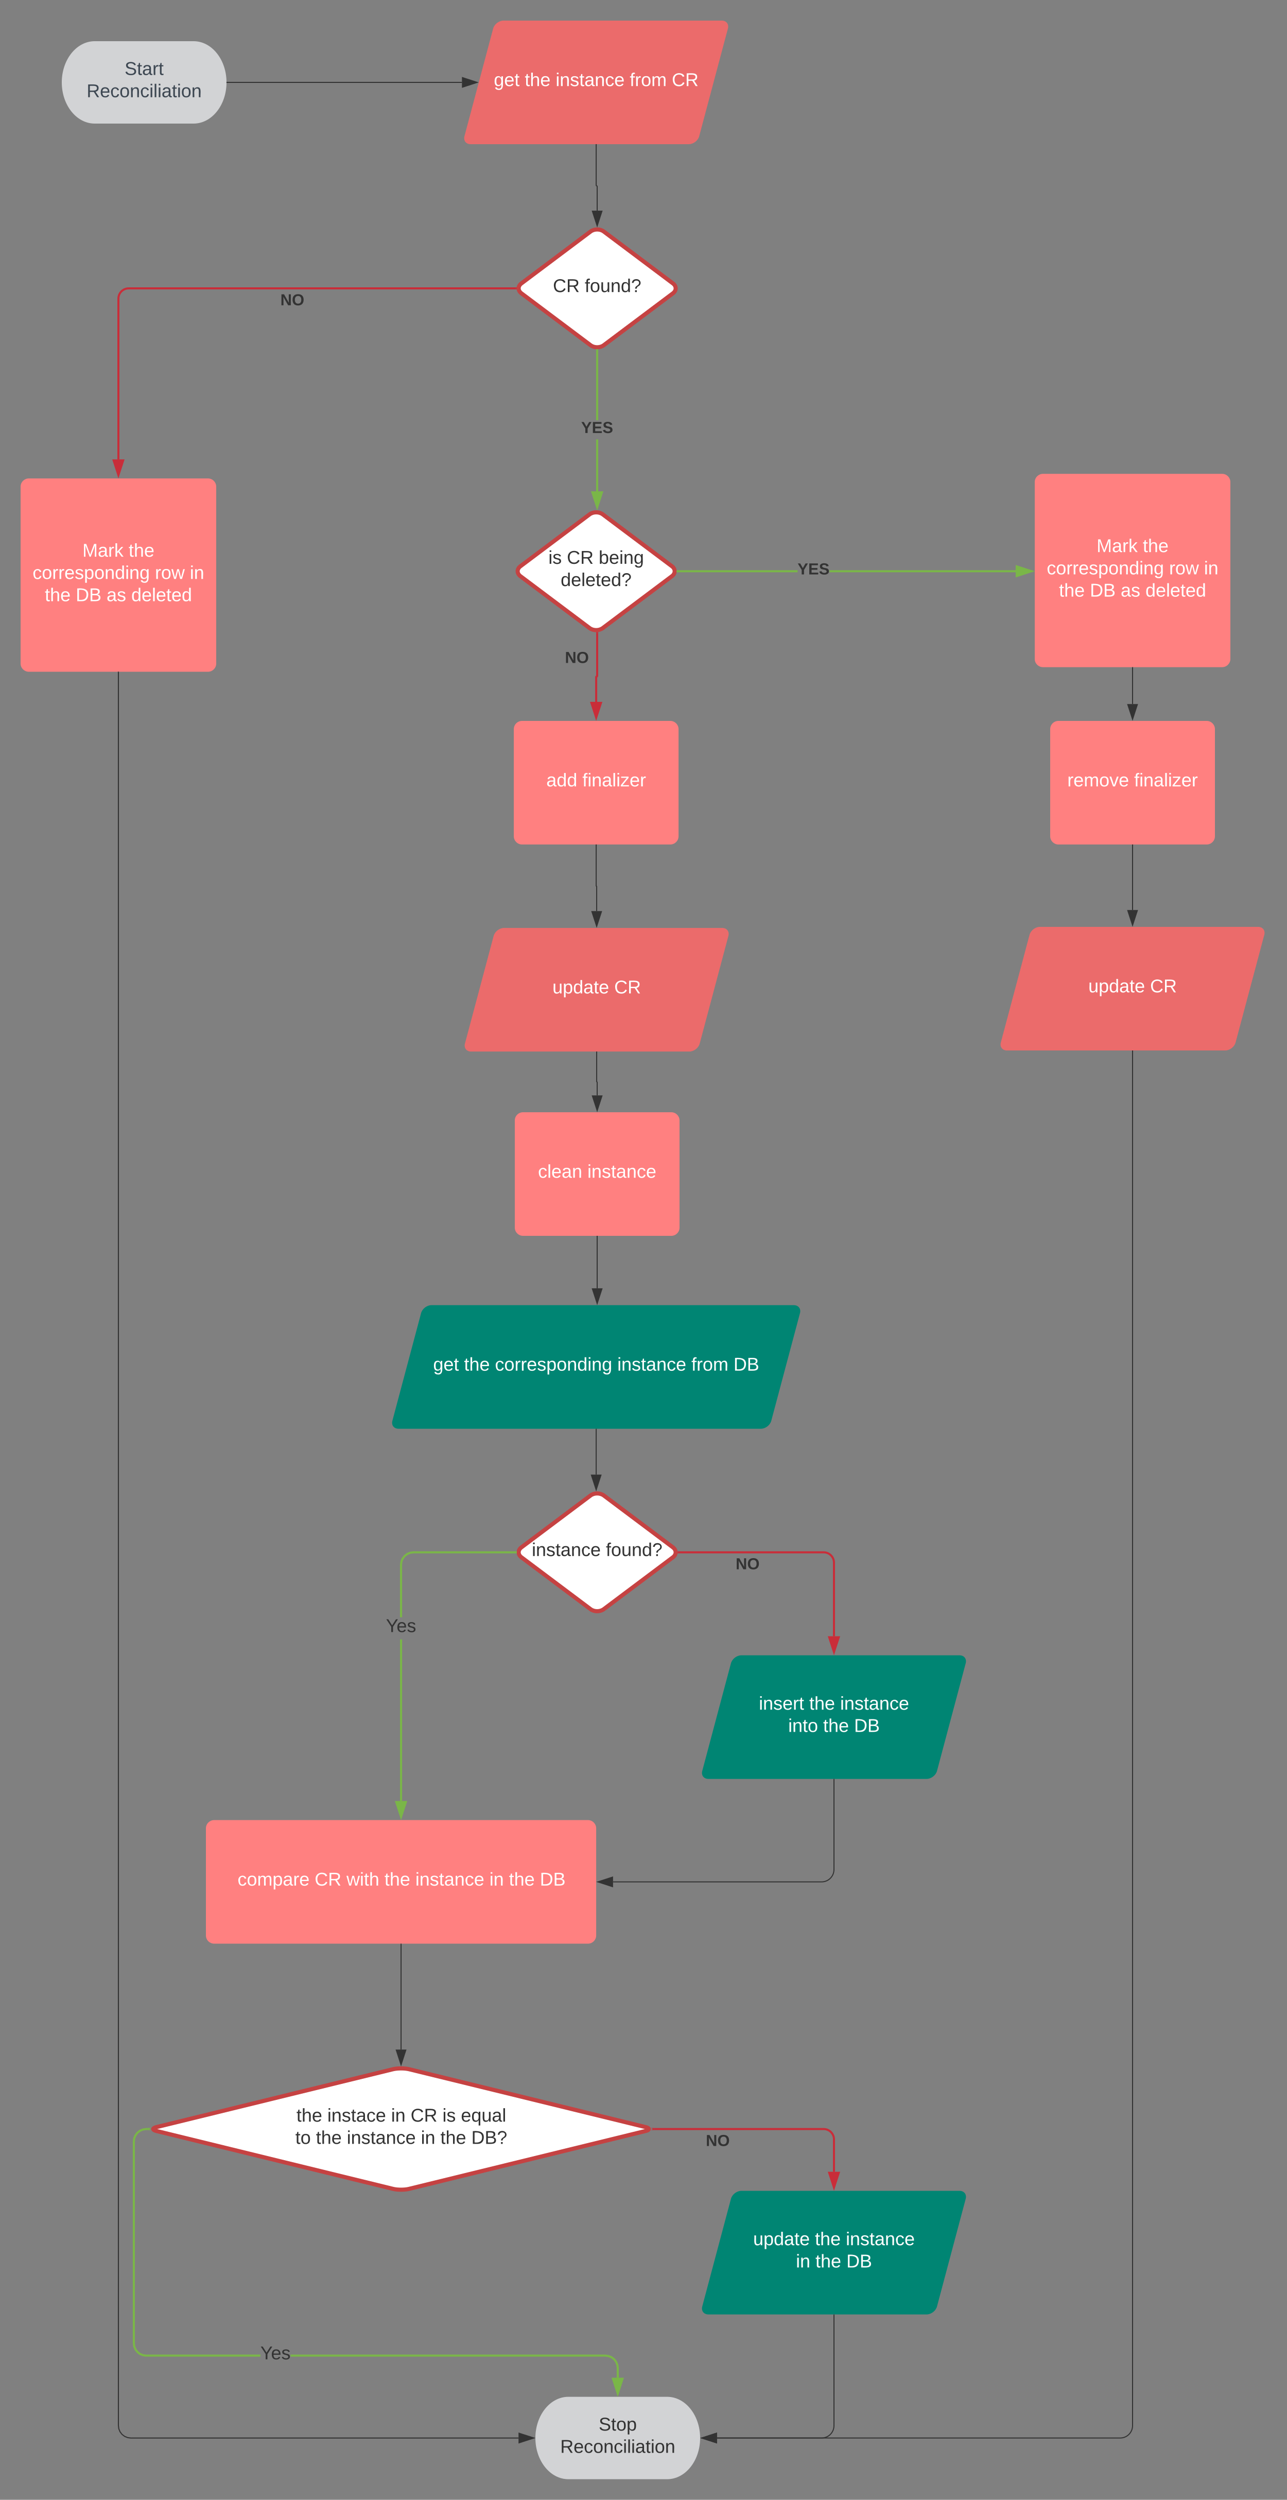 <svg xmlns="http://www.w3.org/2000/svg" xmlns:xlink="http://www.w3.org/1999/xlink" xmlns:lucid="lucid" width="1250" height="2427.31"><rect width="100%" height="100%" fill="#808080" stroke="none"/><g transform="translate(-380 -160)" lucid:page-tab-id="0_0"><path d="M568 200c17.67 0 32 17.9 32 40s-14.33 40-32 40h-96c-17.67 0-32-17.9-32-40s14.33-40 32-40z" stroke="#000" stroke-opacity="0" stroke-width="2" fill="#d2d3d5"/><use xlink:href="#a" transform="matrix(1,0,0,1,445,205) translate(56.025 27.8)"/><use xlink:href="#b" transform="matrix(1,0,0,1,445,205) translate(19.125 49.4)"/><path d="M858.98 187.73c1.14-4.27 5.64-7.73 10.06-7.73h212c4.42 0 7.08 3.46 5.94 7.73l-27.88 104.54c-1.13 4.27-5.64 7.73-10.06 7.73h-212c-4.42 0-7.07-3.46-5.94-7.73z" stroke="#000" stroke-opacity="0" stroke-width="2" fill="#eb6b6b"/><use xlink:href="#c" transform="matrix(1,0,0,1,834.043,185) translate(25.625 58.6)"/><use xlink:href="#d" transform="matrix(1,0,0,1,834.043,185) translate(55.625 58.6)"/><use xlink:href="#e" transform="matrix(1,0,0,1,834.043,185) translate(85.625 58.6)"/><use xlink:href="#f" transform="matrix(1,0,0,1,834.043,185) translate(157.575 58.6)"/><use xlink:href="#g" transform="matrix(1,0,0,1,834.043,185) translate(198.475 58.6)"/><path d="M953.6 384.8c3.53-2.65 9.27-2.65 12.8 0l67.2 50.4c3.53 2.65 3.53 6.95 0 9.6l-67.2 50.4c-3.53 2.65-9.27 2.65-12.8 0l-67.2-50.4c-3.53-2.65-3.53-6.95 0-9.6z" stroke="#c54242" stroke-width="4" fill="#fff"/><use xlink:href="#h" transform="matrix(1,0,0,1,885,385) translate(32.05 58.6)"/><use xlink:href="#i" transform="matrix(1,0,0,1,885,385) translate(62.95 58.6)"/><path d="M400 632.56c0-4.4 3.58-8 8-8h174c4.42 0 8 3.6 8 8v171.72c0 4.42-3.58 8-8 8H408c-4.42 0-8-3.58-8-8z" stroke="#000" stroke-opacity="0" stroke-width="2" fill="#ff8080"/><use xlink:href="#j" transform="matrix(1,0,0,1,405,629.564) translate(55.05 71)"/><use xlink:href="#k" transform="matrix(1,0,0,1,405,629.564) translate(99.95 71)"/><use xlink:href="#l" transform="matrix(1,0,0,1,405,629.564) translate(6.65 92.6)"/><use xlink:href="#m" transform="matrix(1,0,0,1,405,629.564) translate(125.5 92.6)"/><use xlink:href="#n" transform="matrix(1,0,0,1,405,629.564) translate(159.4 92.6)"/><use xlink:href="#d" transform="matrix(1,0,0,1,405,629.564) translate(18.55 114.2)"/><use xlink:href="#o" transform="matrix(1,0,0,1,405,629.564) translate(48.55 114.2)"/><use xlink:href="#p" transform="matrix(1,0,0,1,405,629.564) translate(78.5 114.2)"/><use xlink:href="#q" transform="matrix(1,0,0,1,405,629.564) translate(102.5 114.2)"/><path d="M952.64 659.45c3.54-2.65 9.27-2.65 12.8 0l67.2 50.4c3.54 2.66 3.54 6.95 0 9.6l-67.2 50.4c-3.53 2.66-9.26 2.66-12.8 0l-67.2-50.4c-3.53-2.65-3.53-6.94 0-9.6z" stroke="#c54242" stroke-width="4" fill="#fff"/><use xlink:href="#r" transform="matrix(1,0,0,1,884.043,659.654) translate(28.6 47.8)"/><use xlink:href="#s" transform="matrix(1,0,0,1,884.043,659.654) translate(46.55 47.8)"/><use xlink:href="#t" transform="matrix(1,0,0,1,884.043,659.654) translate(77.45 47.8)"/><use xlink:href="#u" transform="matrix(1,0,0,1,884.043,659.654) translate(40.525 69.4)"/><path d="M1028 2487.3c17.67 0 32 17.92 32 40 0 22.1-14.33 40-32 40h-96c-17.67 0-32-17.9-32-40 0-22.08 14.33-40 32-40z" stroke="#000" stroke-opacity="0" stroke-width="2" fill="#d2d3d5"/><use xlink:href="#v" transform="matrix(1,0,0,1,905,2492.312) translate(56.5 27.8)"/><use xlink:href="#w" transform="matrix(1,0,0,1,905,2492.312) translate(19.125 49.4)"/><path d="M1400 868c0-4.42 3.58-8 8-8h144c4.42 0 8 3.58 8 8v104c0 4.42-3.58 8-8 8h-144c-4.42 0-8-3.58-8-8z" stroke="#000" stroke-opacity="0" stroke-width="2" fill="#ff8080"/><use xlink:href="#x" transform="matrix(1,0,0,1,1405,865) translate(11.65 58.6)"/><use xlink:href="#y" transform="matrix(1,0,0,1,1405,865) translate(76.55 58.6)"/><path d="M600.5 240h228.16" stroke="#333" fill="none"/><path d="M600.5 240.5h-.53l.03-.5-.02-.5h.53z" stroke="#333" stroke-width=".05" fill="#333"/><path d="M843.42 240l-14.26 4.64v-9.28z" stroke="#333" fill="#333"/><path d="M961 637.08h-2v-50.4h2zm0-69.08h-2v-67.9h2z" stroke="#7ab648" stroke-width=".05" fill="#7ab648"/><path d="M961 499.1v1h-2v-1.02z" fill="#7ab648"/><path d="M961.02 499.07v1.07H959v-1.1zm-2 1.02H961v-.98l-1.96-.02z" stroke="#7ab648" stroke-width=".05" fill="#7ab648"/><path d="M960 652.34l-4.64-14.26h9.28z" fill="#7ab648"/><path d="M960 655.58l-6-18.5h12zm-3.26-16.5L960 649.1l3.26-10.02z" stroke="#7ab648" stroke-width=".05" fill="#7ab648"/><use xlink:href="#z" transform="matrix(1,0,0,1,944.444,567.999) translate(0 12.444)"/><path d="M880.86 440H505c-5.52 0-10 4.48-10 10v156.06" stroke="#c92d39" stroke-width="2" fill="none"/><path d="M881.82 441h-1v-2h1.08z" stroke="#c92d39" stroke-width=".05" fill="#c92d39"/><path d="M495 621.33l-4.64-14.27h9.28z" stroke="#c92d39" stroke-width="2" fill="#c92d39"/><use xlink:href="#A" transform="matrix(1,0,0,1,652.311,444) translate(0 12.444)"/><path d="M959.04 300.5v39.48c0 .26.22.48.48.48.27 0 .48.2.48.48v23.6" stroke="#333" fill="none"/><path d="M959.54 300.5h-1v-.5h1z" stroke="#333" stroke-width=".05" fill="#333"/><path d="M960 379.3l-4.64-14.27h9.28z" stroke="#333" fill="#333"/><path d="M960 774.75v41.65c0 .26-.2.48-.48.48-.26 0-.48.2-.48.47v24.15" stroke="#c92d39" stroke-width="2" fill="none"/><path d="M961 774.78h-2v-1.04l1.72.02.28-.07z" stroke="#c92d39" stroke-width=".05" fill="#c92d39"/><path d="M959.04 856.76l-4.63-14.26h9.28z" stroke="#c92d39" stroke-width="2" fill="#c92d39"/><use xlink:href="#A" transform="matrix(1,0,0,1,928.71,791.301) translate(0 12.444)"/><path d="M1154.6 715.65H1038.2v-2h116.43zm211.9 0h-180.78v-2h180.78z" stroke="#7ab648" stroke-width=".05" fill="#7ab648"/><path d="M1038.2 715.65h-1.06l.1-2h.97z" fill="#7ab648"/><path d="M1038.24 715.68h-1.12l.08-2.05h1.04zm-1-2l-.07 1.95h1.02v-1.95z" stroke="#7ab648" stroke-width=".05" fill="#7ab648"/><path d="M1381.76 714.65l-14.26 4.64V710z" fill="#7ab648"/><path d="M1385 714.65l-18.5 6.02v-12.03zm-16.5 3.26l10.03-3.25-10.03-3.25z" stroke="#7ab648" stroke-width=".05" fill="#7ab648"/><use xlink:href="#z" transform="matrix(1,0,0,1,1154.613,705.321) translate(0 12.444)"/><path d="M1480 1180.5v1334.8c0 6.64-5.37 12-12 12h-391.62" stroke="#333" fill="none"/><path d="M1480.5 1180.5h-1v-.5h1z" stroke="#333" stroke-width=".05" fill="#333"/><path d="M1061.62 2527.3l14.26-4.62v9.27z" stroke="#333" fill="#333"/><path d="M495.5 2515.28l.4 3.02 1.14 2.75 1.83 2.4 2.4 1.82 2.75 1.15 3 .4h376.6v1H506.97l-3.2-.43-3-1.25-2.6-2-2-2.6-1.25-3-.42-3.2V812.77h1z" stroke="#333" stroke-width=".05" fill="#333"/><path d="M495.5 812.8h-1v-.52h1z" fill="#333"/><path d="M495.52 812.82h-1.04v-.56h1.04zm-1-.5v.45h.96v-.46z" stroke="#333" stroke-width=".05" fill="#333"/><path d="M898.38 2527.3l-14.26 4.65v-9.27z" fill="#333"/><path d="M900 2527.3l-16.38 5.34V2522zm-15.38 3.96l12.14-3.95-12.14-3.94z" stroke="#333" stroke-width=".05" fill="#333"/><path d="M1385 628.1c0-4.4 3.58-8 8-8h174c4.42 0 8 3.6 8 8v171.72c0 4.42-3.58 8-8 8h-174c-4.42 0-8-3.58-8-8z" stroke="#000" stroke-opacity="0" stroke-width="2" fill="#ff8080"/><use xlink:href="#j" transform="matrix(1,0,0,1,1390,625.107) translate(55.05 71)"/><use xlink:href="#k" transform="matrix(1,0,0,1,1390,625.107) translate(99.95 71)"/><use xlink:href="#l" transform="matrix(1,0,0,1,1390,625.107) translate(6.65 92.6)"/><use xlink:href="#m" transform="matrix(1,0,0,1,1390,625.107) translate(125.5 92.6)"/><use xlink:href="#n" transform="matrix(1,0,0,1,1390,625.107) translate(159.4 92.6)"/><use xlink:href="#d" transform="matrix(1,0,0,1,1390,625.107) translate(18.55 114.2)"/><use xlink:href="#o" transform="matrix(1,0,0,1,1390,625.107) translate(48.55 114.2)"/><use xlink:href="#p" transform="matrix(1,0,0,1,1390,625.107) translate(78.5 114.2)"/><use xlink:href="#q" transform="matrix(1,0,0,1,1390,625.107) translate(102.5 114.2)"/><path d="M1480 808.32v35.3" stroke="#333" fill="none"/><path d="M1480.5 808.34h-1v-.52h1z" stroke="#333" stroke-width=".05" fill="#333"/><path d="M1480 858.38l-4.64-14.26h9.28z" stroke="#333" fill="#333"/><path d="M879.04 868c0-4.42 3.58-8 8-8h144c4.42 0 8 3.58 8 8v104c0 4.42-3.58 8-8 8h-144c-4.42 0-8-3.58-8-8z" stroke="#000" stroke-opacity="0" stroke-width="2" fill="#ff8080"/><use xlink:href="#B" transform="matrix(1,0,0,1,884.043,865) translate(26.6 58.6)"/><use xlink:href="#y" transform="matrix(1,0,0,1,884.043,865) translate(61.6 58.6)"/><path d="M788.98 1435.04c1.14-4.27 5.64-7.73 10.06-7.73h352c4.42 0 7.08 3.47 5.94 7.74l-27.88 104.54c-1.13 4.27-5.64 7.73-10.06 7.73h-352c-4.42 0-7.07-3.45-5.94-7.72z" stroke="#000" stroke-opacity="0" stroke-width="2" fill="#008573"/><use xlink:href="#c" transform="matrix(1,0,0,1,764.043,1432.312) translate(36.675 58.6)"/><use xlink:href="#d" transform="matrix(1,0,0,1,764.043,1432.312) translate(66.675 58.6)"/><use xlink:href="#l" transform="matrix(1,0,0,1,764.043,1432.312) translate(96.675 58.6)"/><use xlink:href="#e" transform="matrix(1,0,0,1,764.043,1432.312) translate(215.525 58.6)"/><use xlink:href="#f" transform="matrix(1,0,0,1,764.043,1432.312) translate(287.475 58.6)"/><use xlink:href="#C" transform="matrix(1,0,0,1,764.043,1432.312) translate(328.375 58.6)"/><path d="M959.04 980.5v39.78c0 .13.1.24.24.24.13 0 .24.1.24.24v23.9" stroke="#333" fill="none"/><path d="M959.54 980.5h-1v-.5h1z" stroke="#333" stroke-width=".05" fill="#333"/><path d="M959.52 1059.42l-4.63-14.26h9.26z" stroke="#333" fill="#333"/><path d="M953.6 1612.1c3.53-2.64 9.27-2.64 12.8 0l67.2 50.4c3.53 2.66 3.53 6.96 0 9.6l-67.2 50.4c-3.53 2.66-9.27 2.66-12.8 0l-67.2-50.4c-3.53-2.64-3.53-6.94 0-9.6z" stroke="#c54242" stroke-width="4" fill="#fff"/><use xlink:href="#D" transform="matrix(1,0,0,1,885,1612.312) translate(11.525 58.6)"/><use xlink:href="#i" transform="matrix(1,0,0,1,885,1612.312) translate(83.475 58.6)"/><path d="M959.04 1547.8v44.03" stroke="#333" fill="none"/><path d="M959.54 1547.82h-1v-.5h1z" stroke="#333" stroke-width=".05" fill="#333"/><path d="M959.04 1606.6l-4.63-14.27h9.28z" stroke="#333" fill="#333"/><path d="M1089.94 1775.04c1.14-4.27 5.64-7.73 10.06-7.73h212c4.42 0 7.08 3.47 5.94 7.74l-27.88 104.54c-1.14 4.27-5.64 7.73-10.06 7.73h-212c-4.42 0-7.08-3.45-5.94-7.72z" stroke="#000" stroke-opacity="0" stroke-width="2" fill="#008573"/><use xlink:href="#E" transform="matrix(1,0,0,1,1065,1772.312) translate(52.075 47.8)"/><use xlink:href="#d" transform="matrix(1,0,0,1,1065,1772.312) translate(100.975 47.8)"/><use xlink:href="#F" transform="matrix(1,0,0,1,1065,1772.312) translate(130.975 47.8)"/><use xlink:href="#G" transform="matrix(1,0,0,1,1065,1772.312) translate(80.55 69.4)"/><use xlink:href="#d" transform="matrix(1,0,0,1,1065,1772.312) translate(114.5 69.4)"/><use xlink:href="#C" transform="matrix(1,0,0,1,1065,1772.312) translate(144.5 69.4)"/><path d="M1039.14 1667.3H1180c5.52 0 10 4.5 10 10v71.5" stroke="#c92d39" stroke-width="2" fill="none"/><path d="M1039.17 1668.3h-1.07l.08-2h1z" stroke="#c92d39" stroke-width=".05" fill="#c92d39"/><path d="M1190 1764.08l-4.64-14.27h9.28z" stroke="#c92d39" stroke-width="2" fill="#c92d39"/><use xlink:href="#A" transform="matrix(1,0,0,1,1094.509,1671.312) translate(0 12.444)"/><path d="M580 1935.3c0-4.4 3.58-8 8-8h363.04c4.42 0 8 3.6 8 8v104c0 4.43-3.58 8-8 8H588c-4.42 0-8-3.57-8-8z" stroke="#000" stroke-opacity="0" stroke-width="2" fill="#ff8080"/><use xlink:href="#H" transform="matrix(1,0,0,1,585,1932.312) translate(25.725 58.6)"/><use xlink:href="#I" transform="matrix(1,0,0,1,585,1932.312) translate(100.625 58.6)"/><use xlink:href="#J" transform="matrix(1,0,0,1,585,1932.312) translate(131.525 58.6)"/><use xlink:href="#d" transform="matrix(1,0,0,1,585,1932.312) translate(168.425 58.6)"/><use xlink:href="#e" transform="matrix(1,0,0,1,585,1932.312) translate(198.425 58.6)"/><use xlink:href="#K" transform="matrix(1,0,0,1,585,1932.312) translate(270.375 58.6)"/><use xlink:href="#d" transform="matrix(1,0,0,1,585,1932.312) translate(289.325 58.6)"/><use xlink:href="#C" transform="matrix(1,0,0,1,585,1932.312) translate(319.325 58.6)"/><path d="M1190 1887.8v87.5c0 6.64-5.37 12-12 12H975.43" stroke="#333" fill="none"/><path d="M1190.5 1887.82h-1v-.5h1z" stroke="#333" stroke-width=".05" fill="#333"/><path d="M960.66 1987.3l14.27-4.62v9.27z" stroke="#333" fill="#333"/><path d="M770.52 1908.8h-2v-156.86h2zm110.34-240.5H781.6l-2.93.4-2.64 1.1-2.28 1.74-1.76 2.3-1.1 2.62-.38 2.92v50.96h-2v-51.1l.43-3.3 1.3-3.12 2.07-2.7 2.7-2.08 3.13-1.3 3.3-.43h99.4z" stroke="#7ab648" stroke-width=".05" fill="#7ab648"/><path d="M881.82 1668.3h-1v-2h1.08z" fill="#7ab648"/><path d="M881.84 1668.34h-1.03v-2.05h1.13zm-.98-2v1.95h.93l.07-1.96z" stroke="#7ab648" stroke-width=".05" fill="#7ab648"/><path d="M769.52 1924.08l-4.63-14.27h9.26z" fill="#7ab648"/><path d="M769.52 1927.3l-6-18.5h12zm-3.26-16.5l3.26 10.04 3.26-10.03z" stroke="#7ab648" stroke-width=".05" fill="#7ab648"/><g><use xlink:href="#L" transform="matrix(1,0,0,1,754.846,1730.344) translate(0.005 14.4)"/></g><path d="M761.75 2169.2c4.3-1.04 11.25-1.04 15.54 0l229.7 56.2c4.28 1.06 4.28 2.76 0 3.8l-229.7 56.2c-4.3 1.06-11.26 1.06-15.55 0l-229.7-56.2c-4.3-1.04-4.3-2.74 0-3.8z" stroke="#c54242" stroke-width="4" fill="#fff"/><g><use xlink:href="#M" transform="matrix(1,0,0,1,529.282,2172.312) translate(138.65 47.8)"/><use xlink:href="#N" transform="matrix(1,0,0,1,529.282,2172.312) translate(168.65 47.8)"/><use xlink:href="#O" transform="matrix(1,0,0,1,529.282,2172.312) translate(230.6 47.8)"/><use xlink:href="#s" transform="matrix(1,0,0,1,529.282,2172.312) translate(249.55 47.8)"/><use xlink:href="#P" transform="matrix(1,0,0,1,529.282,2172.312) translate(280.45 47.8)"/><use xlink:href="#Q" transform="matrix(1,0,0,1,529.282,2172.312) translate(298.4 47.8)"/><use xlink:href="#R" transform="matrix(1,0,0,1,529.282,2172.312) translate(137.575 69.4)"/><use xlink:href="#S" transform="matrix(1,0,0,1,529.282,2172.312) translate(157.575 69.4)"/><use xlink:href="#T" transform="matrix(1,0,0,1,529.282,2172.312) translate(187.575 69.4)"/><use xlink:href="#O" transform="matrix(1,0,0,1,529.282,2172.312) translate(259.525 69.4)"/><use xlink:href="#S" transform="matrix(1,0,0,1,529.282,2172.312) translate(278.475 69.4)"/><use xlink:href="#U" transform="matrix(1,0,0,1,529.282,2172.312) translate(308.475 69.4)"/></g><path d="M769.52 2047.8v102.33" stroke="#333" fill="none"/><path d="M770.02 2047.82h-1v-.5h1z" stroke="#333" stroke-width=".05" fill="#333"/><path d="M769.52 2164.9l-4.63-14.27h9.26z" stroke="#333" fill="#333"/><path d="M968.07 2446.3l3.3.45 3.13 1.3 2.7 2.06 2.07 2.72 1.3 3.12.43 3.3v9.57h-2v-9.42l-.38-2.92-1.1-2.63-1.75-2.3-2.28-1.74-2.65-1.1-2.92-.4h-305.7v-2zm-446-218l-2.92.4-2.64 1.1-2.27 1.74-1.76 2.3-1.1 2.62-.37 2.92v195.87l.38 2.92 1.1 2.63 1.75 2.28 2.28 1.76 2.65 1.1 2.92.37h110.8v2H521.93l-3.3-.42-3.13-1.3-2.7-2.07-2.07-2.7-1.3-3.1-.43-3.32v-196.13l.43-3.3 1.3-3.13 2.07-2.7 2.7-2.08 3.13-1.3 3.3-.43h1.97v2z" stroke="#7ab648" stroke-width=".05" fill="#7ab648"/><path d="M524.9 2227.3l1.7 1h-2.72v-2h2.7z" fill="#7ab648"/><path d="M524.95 2227.3l1.74 1.04h-2.85v-2.05h2.84zm-1.05-.96v1.95h2.6l-1.65-1 1.65-.96z" stroke="#7ab648" stroke-width=".05" fill="#7ab648"/><path d="M980 2484.08l-4.64-14.27h9.28z" fill="#7ab648"/><path d="M980 2487.3l-6-18.5h12zm-3.26-16.5l3.26 10.04 3.26-10.03z" stroke="#7ab648" stroke-width=".05" fill="#7ab648"/><g><use xlink:href="#L" transform="matrix(1,0,0,1,632.874,2436.512) translate(0.005 14.4)"/></g><path d="M1089.94 2295.04c1.14-4.27 5.64-7.73 10.06-7.73h212c4.42 0 7.08 3.47 5.94 7.74l-27.88 104.54c-1.14 4.27-5.64 7.73-10.06 7.73h-212c-4.42 0-7.08-3.45-5.94-7.72z" stroke="#000" stroke-opacity="0" stroke-width="2" fill="#008573"/><g><use xlink:href="#V" transform="matrix(1,0,0,1,1065,2292.312) translate(46.525 47.8)"/><use xlink:href="#d" transform="matrix(1,0,0,1,1065,2292.312) translate(106.525 47.8)"/><use xlink:href="#F" transform="matrix(1,0,0,1,1065,2292.312) translate(136.525 47.8)"/><use xlink:href="#W" transform="matrix(1,0,0,1,1065,2292.312) translate(88.05 69.4)"/><use xlink:href="#d" transform="matrix(1,0,0,1,1065,2292.312) translate(107 69.4)"/><use xlink:href="#C" transform="matrix(1,0,0,1,1065,2292.312) translate(137 69.4)"/></g><path d="M1015.14 2227.3H1180c5.52 0 10 4.5 10 10v31.5" stroke="#c92d39" stroke-width="2" fill="none"/><path d="M1015.17 2228.3h-2.72l1.7-1-1.7-1h2.72z" stroke="#c92d39" stroke-width=".05" fill="#c92d39"/><path d="M1190 2284.08l-4.64-14.27h9.28z" stroke="#c92d39" stroke-width="2" fill="#c92d39"/><g><use xlink:href="#A" transform="matrix(1,0,0,1,1065.537,2231.312) translate(0 12.444)"/></g><path d="M1190 2407.8v107.5c0 6.64-5.37 12-12 12h-101.62" stroke="#333" fill="none"/><path d="M1190.5 2407.82h-1v-.5h1z" stroke="#333" stroke-width=".05" fill="#333"/><path d="M1061.62 2527.3l14.26-4.62v9.27z" stroke="#333" fill="#333"/><path d="M859.46 1068.77c1.14-4.27 5.64-7.73 10.06-7.73h212c4.42 0 7.08 3.46 5.94 7.73l-27.88 104.54c-1.14 4.28-5.64 7.74-10.06 7.74h-212c-4.42 0-7.08-3.46-5.94-7.73z" stroke="#000" stroke-opacity="0" stroke-width="2" fill="#eb6b6b"/><g><use xlink:href="#V" transform="matrix(1,0,0,1,834.521,1066.039) translate(82.05 58.6)"/><use xlink:href="#g" transform="matrix(1,0,0,1,834.521,1066.039) translate(142.05 58.6)"/></g><path d="M959.52 1181.54v28.74c0 .13.1.24.24.24.13 0 .24.1.24.24v12.86" stroke="#333" fill="none"/><path d="M960.02 1181.55h-1v-.5h1z" stroke="#333" stroke-width=".05" fill="#333"/><path d="M960 1238.38l-4.64-14.26h9.28z" stroke="#333" fill="#333"/><path d="M1379.94 1067.73c1.14-4.27 5.64-7.73 10.06-7.73h212c4.42 0 7.08 3.46 5.94 7.73l-27.88 104.54c-1.14 4.27-5.64 7.73-10.06 7.73h-212c-4.42 0-7.08-3.46-5.94-7.73z" stroke="#000" stroke-opacity="0" stroke-width="2" fill="#eb6b6b"/><g><use xlink:href="#V" transform="matrix(1,0,0,1,1355,1065) translate(82.05 58.6)"/><use xlink:href="#g" transform="matrix(1,0,0,1,1355,1065) translate(142.05 58.6)"/></g><path d="M1480 980.5v63.12" stroke="#333" fill="none"/><path d="M1480.5 980.5h-1v-.5h1z" stroke="#333" stroke-width=".05" fill="#333"/><path d="M1480 1058.38l-4.64-14.26h9.28z" stroke="#333" fill="#333"/><path d="M880 1248c0-4.42 3.58-8 8-8h144c4.42 0 8 3.58 8 8v104c0 4.42-3.58 8-8 8H888c-4.42 0-8-3.58-8-8z" stroke="#000" stroke-opacity="0" stroke-width="2" fill="#ff8080"/><g><use xlink:href="#X" transform="matrix(1,0,0,1,885,1245) translate(17.55 58.6)"/><use xlink:href="#Y" transform="matrix(1,0,0,1,885,1245) translate(65.5 58.6)"/></g><path d="M960 1360.5v50.43" stroke="#333" fill="none"/><path d="M960.5 1360.5h-1v-.5h1z" stroke="#333" stroke-width=".05" fill="#333"/><path d="M960 1425.7l-4.64-14.27h9.28z" stroke="#333" fill="#333"/><defs><path fill="#3d4752" d="M185-189c-5-48-123-54-124 2 14 75 158 14 163 119 3 78-121 87-175 55-17-10-28-26-33-46l33-7c5 56 141 63 141-1 0-78-155-14-162-118-5-82 145-84 179-34 5 7 8 16 11 25" id="Z"/><path fill="#3d4752" d="M59-47c-2 24 18 29 38 22v24C64 9 27 4 27-40v-127H5v-23h24l9-43h21v43h35v23H59v120" id="aa"/><path fill="#3d4752" d="M141-36C126-15 110 5 73 4 37 3 15-17 15-53c-1-64 63-63 125-63 3-35-9-54-41-54-24 1-41 7-42 31l-33-3c5-37 33-52 76-52 45 0 72 20 72 64v82c-1 20 7 32 28 27v20c-31 9-61-2-59-35zM48-53c0 20 12 33 32 33 41-3 63-29 60-74-43 2-92-5-92 41" id="ab"/><path fill="#3d4752" d="M114-163C36-179 61-72 57 0H25l-1-190h30c1 12-1 29 2 39 6-27 23-49 58-41v29" id="ac"/><g id="a"><use transform="matrix(0.05,0,0,0.05,0,0)" xlink:href="#Z"/><use transform="matrix(0.05,0,0,0.05,12,0)" xlink:href="#aa"/><use transform="matrix(0.05,0,0,0.05,17,0)" xlink:href="#ab"/><use transform="matrix(0.05,0,0,0.05,27,0)" xlink:href="#ac"/><use transform="matrix(0.05,0,0,0.05,32.95,0)" xlink:href="#aa"/></g><path fill="#3d4752" d="M233-177c-1 41-23 64-60 70L243 0h-38l-65-103H63V0H30v-248c88 3 205-21 203 71zM63-129c60-2 137 13 137-47 0-61-80-42-137-45v92" id="ad"/><path fill="#3d4752" d="M100-194c63 0 86 42 84 106H49c0 40 14 67 53 68 26 1 43-12 49-29l28 8c-11 28-37 45-77 45C44 4 14-33 15-96c1-61 26-98 85-98zm52 81c6-60-76-77-97-28-3 7-6 17-6 28h103" id="ae"/><path fill="#3d4752" d="M96-169c-40 0-48 33-48 73s9 75 48 75c24 0 41-14 43-38l32 2c-6 37-31 61-74 61-59 0-76-41-82-99-10-93 101-131 147-64 4 7 5 14 7 22l-32 3c-4-21-16-35-41-35" id="af"/><path fill="#3d4752" d="M100-194c62-1 85 37 85 99 1 63-27 99-86 99S16-35 15-95c0-66 28-99 85-99zM99-20c44 1 53-31 53-75 0-43-8-75-51-75s-53 32-53 75 10 74 51 75" id="ag"/><path fill="#3d4752" d="M117-194c89-4 53 116 60 194h-32v-121c0-31-8-49-39-48C34-167 62-67 57 0H25l-1-190h30c1 10-1 24 2 32 11-22 29-35 61-36" id="ah"/><path fill="#3d4752" d="M24-231v-30h32v30H24zM24 0v-190h32V0H24" id="ai"/><path fill="#3d4752" d="M24 0v-261h32V0H24" id="aj"/><g id="b"><use transform="matrix(0.05,0,0,0.05,0,0)" xlink:href="#ad"/><use transform="matrix(0.05,0,0,0.05,12.95,0)" xlink:href="#ae"/><use transform="matrix(0.05,0,0,0.05,22.95,0)" xlink:href="#af"/><use transform="matrix(0.05,0,0,0.05,31.95,0)" xlink:href="#ag"/><use transform="matrix(0.05,0,0,0.05,41.95,0)" xlink:href="#ah"/><use transform="matrix(0.05,0,0,0.05,51.95,0)" xlink:href="#af"/><use transform="matrix(0.05,0,0,0.05,60.95,0)" xlink:href="#ai"/><use transform="matrix(0.05,0,0,0.05,64.9,0)" xlink:href="#aj"/><use transform="matrix(0.05,0,0,0.05,68.85,0)" xlink:href="#ai"/><use transform="matrix(0.05,0,0,0.05,72.8,0)" xlink:href="#ab"/><use transform="matrix(0.05,0,0,0.05,82.8,0)" xlink:href="#aa"/><use transform="matrix(0.05,0,0,0.05,87.8,0)" xlink:href="#ai"/><use transform="matrix(0.05,0,0,0.05,91.75,0)" xlink:href="#ag"/><use transform="matrix(0.05,0,0,0.05,101.75,0)" xlink:href="#ah"/></g><path fill="#fff" d="M177-190C167-65 218 103 67 71c-23-6-38-20-44-43l32-5c15 47 100 32 89-28v-30C133-14 115 1 83 1 29 1 15-40 15-95c0-56 16-97 71-98 29-1 48 16 59 35 1-10 0-23 2-32h30zM94-22c36 0 50-32 50-73 0-42-14-75-50-75-39 0-46 34-46 75s6 73 46 73" id="ak"/><path fill="#fff" d="M100-194c63 0 86 42 84 106H49c0 40 14 67 53 68 26 1 43-12 49-29l28 8c-11 28-37 45-77 45C44 4 14-33 15-96c1-61 26-98 85-98zm52 81c6-60-76-77-97-28-3 7-6 17-6 28h103" id="al"/><path fill="#fff" d="M59-47c-2 24 18 29 38 22v24C64 9 27 4 27-40v-127H5v-23h24l9-43h21v43h35v23H59v120" id="am"/><g id="c"><use transform="matrix(0.05,0,0,0.05,0,0)" xlink:href="#ak"/><use transform="matrix(0.05,0,0,0.05,10,0)" xlink:href="#al"/><use transform="matrix(0.05,0,0,0.05,20,0)" xlink:href="#am"/></g><path fill="#fff" d="M106-169C34-169 62-67 57 0H25v-261h32l-1 103c12-21 28-36 61-36 89 0 53 116 60 194h-32v-121c2-32-8-49-39-48" id="an"/><g id="d"><use transform="matrix(0.05,0,0,0.05,0,0)" xlink:href="#am"/><use transform="matrix(0.05,0,0,0.05,5,0)" xlink:href="#an"/><use transform="matrix(0.05,0,0,0.05,15,0)" xlink:href="#al"/></g><path fill="#fff" d="M24-231v-30h32v30H24zM24 0v-190h32V0H24" id="ao"/><path fill="#fff" d="M117-194c89-4 53 116 60 194h-32v-121c0-31-8-49-39-48C34-167 62-67 57 0H25l-1-190h30c1 10-1 24 2 32 11-22 29-35 61-36" id="ap"/><path fill="#fff" d="M135-143c-3-34-86-38-87 0 15 53 115 12 119 90S17 21 10-45l28-5c4 36 97 45 98 0-10-56-113-15-118-90-4-57 82-63 122-42 12 7 21 19 24 35" id="aq"/><path fill="#fff" d="M141-36C126-15 110 5 73 4 37 3 15-17 15-53c-1-64 63-63 125-63 3-35-9-54-41-54-24 1-41 7-42 31l-33-3c5-37 33-52 76-52 45 0 72 20 72 64v82c-1 20 7 32 28 27v20c-31 9-61-2-59-35zM48-53c0 20 12 33 32 33 41-3 63-29 60-74-43 2-92-5-92 41" id="ar"/><path fill="#fff" d="M96-169c-40 0-48 33-48 73s9 75 48 75c24 0 41-14 43-38l32 2c-6 37-31 61-74 61-59 0-76-41-82-99-10-93 101-131 147-64 4 7 5 14 7 22l-32 3c-4-21-16-35-41-35" id="as"/><g id="e"><use transform="matrix(0.05,0,0,0.05,0,0)" xlink:href="#ao"/><use transform="matrix(0.05,0,0,0.05,3.95,0)" xlink:href="#ap"/><use transform="matrix(0.05,0,0,0.05,13.95,0)" xlink:href="#aq"/><use transform="matrix(0.05,0,0,0.05,22.95,0)" xlink:href="#am"/><use transform="matrix(0.05,0,0,0.05,27.95,0)" xlink:href="#ar"/><use transform="matrix(0.05,0,0,0.05,37.95,0)" xlink:href="#ap"/><use transform="matrix(0.05,0,0,0.05,47.95,0)" xlink:href="#as"/><use transform="matrix(0.05,0,0,0.05,56.95,0)" xlink:href="#al"/></g><path fill="#fff" d="M101-234c-31-9-42 10-38 44h38v23H63V0H32v-167H5v-23h27c-7-52 17-82 69-68v24" id="at"/><path fill="#fff" d="M114-163C36-179 61-72 57 0H25l-1-190h30c1 12-1 29 2 39 6-27 23-49 58-41v29" id="au"/><path fill="#fff" d="M100-194c62-1 85 37 85 99 1 63-27 99-86 99S16-35 15-95c0-66 28-99 85-99zM99-20c44 1 53-31 53-75 0-43-8-75-51-75s-53 32-53 75 10 74 51 75" id="av"/><path fill="#fff" d="M210-169c-67 3-38 105-44 169h-31v-121c0-29-5-50-35-48C34-165 62-65 56 0H25l-1-190h30c1 10-1 24 2 32 10-44 99-50 107 0 11-21 27-35 58-36 85-2 47 119 55 194h-31v-121c0-29-5-49-35-48" id="aw"/><g id="f"><use transform="matrix(0.05,0,0,0.05,0,0)" xlink:href="#at"/><use transform="matrix(0.05,0,0,0.05,5,0)" xlink:href="#au"/><use transform="matrix(0.05,0,0,0.05,10.95,0)" xlink:href="#av"/><use transform="matrix(0.05,0,0,0.05,20.95,0)" xlink:href="#aw"/></g><path fill="#fff" d="M212-179c-10-28-35-45-73-45-59 0-87 40-87 99 0 60 29 101 89 101 43 0 62-24 78-52l27 14C228-24 195 4 139 4 59 4 22-46 18-125c-6-104 99-153 187-111 19 9 31 26 39 46" id="ax"/><path fill="#fff" d="M233-177c-1 41-23 64-60 70L243 0h-38l-65-103H63V0H30v-248c88 3 205-21 203 71zM63-129c60-2 137 13 137-47 0-61-80-42-137-45v92" id="ay"/><g id="g"><use transform="matrix(0.05,0,0,0.05,0,0)" xlink:href="#ax"/><use transform="matrix(0.05,0,0,0.05,12.95,0)" xlink:href="#ay"/></g><path fill="#333" d="M212-179c-10-28-35-45-73-45-59 0-87 40-87 99 0 60 29 101 89 101 43 0 62-24 78-52l27 14C228-24 195 4 139 4 59 4 22-46 18-125c-6-104 99-153 187-111 19 9 31 26 39 46" id="az"/><path fill="#333" d="M233-177c-1 41-23 64-60 70L243 0h-38l-65-103H63V0H30v-248c88 3 205-21 203 71zM63-129c60-2 137 13 137-47 0-61-80-42-137-45v92" id="aA"/><g id="h"><use transform="matrix(0.05,0,0,0.05,0,0)" xlink:href="#az"/><use transform="matrix(0.05,0,0,0.05,12.95,0)" xlink:href="#aA"/></g><path fill="#333" d="M101-234c-31-9-42 10-38 44h38v23H63V0H32v-167H5v-23h27c-7-52 17-82 69-68v24" id="aB"/><path fill="#333" d="M100-194c62-1 85 37 85 99 1 63-27 99-86 99S16-35 15-95c0-66 28-99 85-99zM99-20c44 1 53-31 53-75 0-43-8-75-51-75s-53 32-53 75 10 74 51 75" id="aC"/><path fill="#333" d="M84 4C-5 8 30-112 23-190h32v120c0 31 7 50 39 49 72-2 45-101 50-169h31l1 190h-30c-1-10 1-25-2-33-11 22-28 36-60 37" id="aD"/><path fill="#333" d="M117-194c89-4 53 116 60 194h-32v-121c0-31-8-49-39-48C34-167 62-67 57 0H25l-1-190h30c1 10-1 24 2 32 11-22 29-35 61-36" id="aE"/><path fill="#333" d="M85-194c31 0 48 13 60 33l-1-100h32l1 261h-30c-2-10 0-23-3-31C134-8 116 4 85 4 32 4 16-35 15-94c0-66 23-100 70-100zm9 24c-40 0-46 34-46 75 0 40 6 74 45 74 42 0 51-32 51-76 0-42-9-74-50-73" id="aF"/><path fill="#333" d="M103-251c84 0 111 97 45 133-19 10-37 24-39 52H78c0-63 77-55 77-114 0-30-21-42-52-43-32 0-53 17-56 46l-32-2c7-45 34-72 88-72zM77 0v-35h34V0H77" id="aG"/><g id="i"><use transform="matrix(0.05,0,0,0.05,0,0)" xlink:href="#aB"/><use transform="matrix(0.05,0,0,0.05,5,0)" xlink:href="#aC"/><use transform="matrix(0.05,0,0,0.05,15,0)" xlink:href="#aD"/><use transform="matrix(0.05,0,0,0.05,25,0)" xlink:href="#aE"/><use transform="matrix(0.05,0,0,0.05,35,0)" xlink:href="#aF"/><use transform="matrix(0.05,0,0,0.05,45,0)" xlink:href="#aG"/></g><path fill="#fff" d="M240 0l2-218c-23 76-54 145-80 218h-23L58-218 59 0H30v-248h44l77 211c21-75 51-140 76-211h43V0h-30" id="aH"/><path fill="#fff" d="M143 0L79-87 56-68V0H24v-261h32v163l83-92h37l-77 82L181 0h-38" id="aI"/><g id="j"><use transform="matrix(0.05,0,0,0.05,0,0)" xlink:href="#aH"/><use transform="matrix(0.05,0,0,0.05,14.95,0)" xlink:href="#ar"/><use transform="matrix(0.05,0,0,0.05,24.95,0)" xlink:href="#au"/><use transform="matrix(0.05,0,0,0.05,30.9,0)" xlink:href="#aI"/></g><g id="k"><use transform="matrix(0.05,0,0,0.05,0,0)" xlink:href="#am"/><use transform="matrix(0.05,0,0,0.05,5,0)" xlink:href="#an"/><use transform="matrix(0.05,0,0,0.05,15,0)" xlink:href="#al"/></g><path fill="#fff" d="M115-194c55 1 70 41 70 98S169 2 115 4C84 4 66-9 55-30l1 105H24l-1-265h31l2 30c10-21 28-34 59-34zm-8 174c40 0 45-34 45-75s-6-73-45-74c-42 0-51 32-51 76 0 43 10 73 51 73" id="aJ"/><path fill="#fff" d="M85-194c31 0 48 13 60 33l-1-100h32l1 261h-30c-2-10 0-23-3-31C134-8 116 4 85 4 32 4 16-35 15-94c0-66 23-100 70-100zm9 24c-40 0-46 34-46 75 0 40 6 74 45 74 42 0 51-32 51-76 0-42-9-74-50-73" id="aK"/><g id="l"><use transform="matrix(0.05,0,0,0.05,0,0)" xlink:href="#as"/><use transform="matrix(0.05,0,0,0.05,9,0)" xlink:href="#av"/><use transform="matrix(0.05,0,0,0.05,19,0)" xlink:href="#au"/><use transform="matrix(0.05,0,0,0.05,24.95,0)" xlink:href="#au"/><use transform="matrix(0.05,0,0,0.05,30.9,0)" xlink:href="#al"/><use transform="matrix(0.05,0,0,0.05,40.9,0)" xlink:href="#aq"/><use transform="matrix(0.05,0,0,0.05,49.9,0)" xlink:href="#aJ"/><use transform="matrix(0.05,0,0,0.05,59.9,0)" xlink:href="#av"/><use transform="matrix(0.05,0,0,0.05,69.9,0)" xlink:href="#ap"/><use transform="matrix(0.05,0,0,0.05,79.9,0)" xlink:href="#aK"/><use transform="matrix(0.05,0,0,0.05,89.9,0)" xlink:href="#ao"/><use transform="matrix(0.05,0,0,0.05,93.85,0)" xlink:href="#ap"/><use transform="matrix(0.05,0,0,0.05,103.85,0)" xlink:href="#ak"/></g><path fill="#fff" d="M206 0h-36l-40-164L89 0H53L-1-190h32L70-26l43-164h34l41 164 42-164h31" id="aL"/><g id="m"><use transform="matrix(0.05,0,0,0.05,0,0)" xlink:href="#au"/><use transform="matrix(0.05,0,0,0.05,5.95,0)" xlink:href="#av"/><use transform="matrix(0.05,0,0,0.05,15.95,0)" xlink:href="#aL"/></g><g id="n"><use transform="matrix(0.05,0,0,0.05,0,0)" xlink:href="#ao"/><use transform="matrix(0.05,0,0,0.05,3.95,0)" xlink:href="#ap"/></g><path fill="#fff" d="M30-248c118-7 216 8 213 122C240-48 200 0 122 0H30v-248zM63-27c89 8 146-16 146-99s-60-101-146-95v194" id="aM"/><path fill="#fff" d="M160-131c35 5 61 23 61 61C221 17 115-2 30 0v-248c76 3 177-17 177 60 0 33-19 50-47 57zm-97-11c50-1 110 9 110-42 0-47-63-36-110-37v79zm0 115c55-2 124 14 124-45 0-56-70-42-124-44v89" id="aN"/><g id="o"><use transform="matrix(0.05,0,0,0.05,0,0)" xlink:href="#aM"/><use transform="matrix(0.05,0,0,0.05,12.95,0)" xlink:href="#aN"/></g><g id="p"><use transform="matrix(0.05,0,0,0.05,0,0)" xlink:href="#ar"/><use transform="matrix(0.05,0,0,0.05,10,0)" xlink:href="#aq"/></g><path fill="#fff" d="M24 0v-261h32V0H24" id="aO"/><g id="q"><use transform="matrix(0.05,0,0,0.05,0,0)" xlink:href="#aK"/><use transform="matrix(0.05,0,0,0.05,10,0)" xlink:href="#al"/><use transform="matrix(0.05,0,0,0.05,20,0)" xlink:href="#aO"/><use transform="matrix(0.05,0,0,0.05,23.95,0)" xlink:href="#al"/><use transform="matrix(0.05,0,0,0.05,33.95,0)" xlink:href="#am"/><use transform="matrix(0.05,0,0,0.05,38.95,0)" xlink:href="#al"/><use transform="matrix(0.05,0,0,0.05,48.95,0)" xlink:href="#aK"/></g><path fill="#333" d="M24-231v-30h32v30H24zM24 0v-190h32V0H24" id="aP"/><path fill="#333" d="M135-143c-3-34-86-38-87 0 15 53 115 12 119 90S17 21 10-45l28-5c4 36 97 45 98 0-10-56-113-15-118-90-4-57 82-63 122-42 12 7 21 19 24 35" id="aQ"/><g id="r"><use transform="matrix(0.05,0,0,0.05,0,0)" xlink:href="#aP"/><use transform="matrix(0.05,0,0,0.05,3.95,0)" xlink:href="#aQ"/></g><g id="s"><use transform="matrix(0.05,0,0,0.05,0,0)" xlink:href="#az"/><use transform="matrix(0.05,0,0,0.05,12.95,0)" xlink:href="#aA"/></g><path fill="#333" d="M115-194c53 0 69 39 70 98 0 66-23 100-70 100C84 3 66-7 56-30L54 0H23l1-261h32v101c10-23 28-34 59-34zm-8 174c40 0 45-34 45-75 0-40-5-75-45-74-42 0-51 32-51 76 0 43 10 73 51 73" id="aR"/><path fill="#333" d="M100-194c63 0 86 42 84 106H49c0 40 14 67 53 68 26 1 43-12 49-29l28 8c-11 28-37 45-77 45C44 4 14-33 15-96c1-61 26-98 85-98zm52 81c6-60-76-77-97-28-3 7-6 17-6 28h103" id="aS"/><path fill="#333" d="M177-190C167-65 218 103 67 71c-23-6-38-20-44-43l32-5c15 47 100 32 89-28v-30C133-14 115 1 83 1 29 1 15-40 15-95c0-56 16-97 71-98 29-1 48 16 59 35 1-10 0-23 2-32h30zM94-22c36 0 50-32 50-73 0-42-14-75-50-75-39 0-46 34-46 75s6 73 46 73" id="aT"/><g id="t"><use transform="matrix(0.05,0,0,0.05,0,0)" xlink:href="#aR"/><use transform="matrix(0.05,0,0,0.05,10,0)" xlink:href="#aS"/><use transform="matrix(0.05,0,0,0.05,20,0)" xlink:href="#aP"/><use transform="matrix(0.05,0,0,0.05,23.95,0)" xlink:href="#aE"/><use transform="matrix(0.05,0,0,0.05,33.95,0)" xlink:href="#aT"/></g><path fill="#333" d="M24 0v-261h32V0H24" id="aU"/><path fill="#333" d="M59-47c-2 24 18 29 38 22v24C64 9 27 4 27-40v-127H5v-23h24l9-43h21v43h35v23H59v120" id="aV"/><g id="u"><use transform="matrix(0.05,0,0,0.05,0,0)" xlink:href="#aF"/><use transform="matrix(0.05,0,0,0.05,10,0)" xlink:href="#aS"/><use transform="matrix(0.05,0,0,0.05,20,0)" xlink:href="#aU"/><use transform="matrix(0.05,0,0,0.05,23.95,0)" xlink:href="#aS"/><use transform="matrix(0.05,0,0,0.05,33.95,0)" xlink:href="#aV"/><use transform="matrix(0.05,0,0,0.05,38.95,0)" xlink:href="#aS"/><use transform="matrix(0.05,0,0,0.05,48.95,0)" xlink:href="#aF"/><use transform="matrix(0.05,0,0,0.05,58.95,0)" xlink:href="#aG"/></g><path fill="#333" d="M185-189c-5-48-123-54-124 2 14 75 158 14 163 119 3 78-121 87-175 55-17-10-28-26-33-46l33-7c5 56 141 63 141-1 0-78-155-14-162-118-5-82 145-84 179-34 5 7 8 16 11 25" id="aW"/><path fill="#333" d="M115-194c55 1 70 41 70 98S169 2 115 4C84 4 66-9 55-30l1 105H24l-1-265h31l2 30c10-21 28-34 59-34zm-8 174c40 0 45-34 45-75s-6-73-45-74c-42 0-51 32-51 76 0 43 10 73 51 73" id="aX"/><g id="v"><use transform="matrix(0.05,0,0,0.05,0,0)" xlink:href="#aW"/><use transform="matrix(0.05,0,0,0.05,12,0)" xlink:href="#aV"/><use transform="matrix(0.05,0,0,0.05,17,0)" xlink:href="#aC"/><use transform="matrix(0.05,0,0,0.05,27,0)" xlink:href="#aX"/></g><path fill="#333" d="M96-169c-40 0-48 33-48 73s9 75 48 75c24 0 41-14 43-38l32 2c-6 37-31 61-74 61-59 0-76-41-82-99-10-93 101-131 147-64 4 7 5 14 7 22l-32 3c-4-21-16-35-41-35" id="aY"/><path fill="#333" d="M141-36C126-15 110 5 73 4 37 3 15-17 15-53c-1-64 63-63 125-63 3-35-9-54-41-54-24 1-41 7-42 31l-33-3c5-37 33-52 76-52 45 0 72 20 72 64v82c-1 20 7 32 28 27v20c-31 9-61-2-59-35zM48-53c0 20 12 33 32 33 41-3 63-29 60-74-43 2-92-5-92 41" id="aZ"/><g id="w"><use transform="matrix(0.05,0,0,0.05,0,0)" xlink:href="#aA"/><use transform="matrix(0.05,0,0,0.05,12.95,0)" xlink:href="#aS"/><use transform="matrix(0.05,0,0,0.05,22.95,0)" xlink:href="#aY"/><use transform="matrix(0.05,0,0,0.05,31.95,0)" xlink:href="#aC"/><use transform="matrix(0.05,0,0,0.05,41.95,0)" xlink:href="#aE"/><use transform="matrix(0.05,0,0,0.05,51.95,0)" xlink:href="#aY"/><use transform="matrix(0.05,0,0,0.05,60.95,0)" xlink:href="#aP"/><use transform="matrix(0.05,0,0,0.05,64.9,0)" xlink:href="#aU"/><use transform="matrix(0.05,0,0,0.05,68.85,0)" xlink:href="#aP"/><use transform="matrix(0.05,0,0,0.05,72.8,0)" xlink:href="#aZ"/><use transform="matrix(0.05,0,0,0.05,82.8,0)" xlink:href="#aV"/><use transform="matrix(0.05,0,0,0.05,87.8,0)" xlink:href="#aP"/><use transform="matrix(0.05,0,0,0.05,91.75,0)" xlink:href="#aC"/><use transform="matrix(0.05,0,0,0.05,101.75,0)" xlink:href="#aE"/></g><path fill="#fff" d="M108 0H70L1-190h34L89-25l56-165h34" id="ba"/><g id="x"><use transform="matrix(0.05,0,0,0.05,0,0)" xlink:href="#au"/><use transform="matrix(0.05,0,0,0.05,5.95,0)" xlink:href="#al"/><use transform="matrix(0.05,0,0,0.05,15.95,0)" xlink:href="#aw"/><use transform="matrix(0.05,0,0,0.05,30.9,0)" xlink:href="#av"/><use transform="matrix(0.05,0,0,0.05,40.9,0)" xlink:href="#ba"/><use transform="matrix(0.05,0,0,0.05,49.9,0)" xlink:href="#al"/></g><path fill="#fff" d="M9 0v-24l116-142H16v-24h144v24L44-24h123V0H9" id="bb"/><g id="y"><use transform="matrix(0.05,0,0,0.05,0,0)" xlink:href="#at"/><use transform="matrix(0.05,0,0,0.05,5,0)" xlink:href="#ao"/><use transform="matrix(0.05,0,0,0.05,8.95,0)" xlink:href="#ap"/><use transform="matrix(0.05,0,0,0.05,18.95,0)" xlink:href="#ar"/><use transform="matrix(0.05,0,0,0.05,28.95,0)" xlink:href="#aO"/><use transform="matrix(0.05,0,0,0.05,32.9,0)" xlink:href="#ao"/><use transform="matrix(0.05,0,0,0.05,36.85,0)" xlink:href="#bb"/><use transform="matrix(0.05,0,0,0.05,45.85,0)" xlink:href="#al"/><use transform="matrix(0.05,0,0,0.05,55.85,0)" xlink:href="#au"/></g><path fill="#333" d="M146-102V0H94v-102L6-248h54l60 105 60-105h54" id="bc"/><path fill="#333" d="M24 0v-248h195v40H76v63h132v40H76v65h150V0H24" id="bd"/><path fill="#333" d="M169-182c-1-43-94-46-97-3 18 66 151 10 154 114 3 95-165 93-204 36-6-8-10-19-12-30l50-8c3 46 112 56 116 5-17-69-150-10-154-114-4-87 153-88 188-35 5 8 8 18 10 28" id="be"/><g id="z"><use transform="matrix(0.043,0,0,0.043,0,0)" xlink:href="#bc"/><use transform="matrix(0.043,0,0,0.043,10.37,0)" xlink:href="#bd"/><use transform="matrix(0.043,0,0,0.043,20.741,0)" xlink:href="#be"/></g><path fill="#333" d="M175 0L67-191c6 58 2 128 3 191H24v-248h59L193-55c-6-58-2-129-3-193h46V0h-61" id="bf"/><path fill="#333" d="M140-251c80 0 125 45 125 126S219 4 139 4C58 4 15-44 15-125s44-126 125-126zm-1 214c52 0 73-35 73-88 0-50-21-86-72-86-52 0-73 35-73 86s22 88 72 88" id="bg"/><g id="A"><use transform="matrix(0.043,0,0,0.043,0,0)" xlink:href="#bf"/><use transform="matrix(0.043,0,0,0.043,11.191,0)" xlink:href="#bg"/></g><g id="B"><use transform="matrix(0.05,0,0,0.05,0,0)" xlink:href="#ar"/><use transform="matrix(0.05,0,0,0.05,10,0)" xlink:href="#aK"/><use transform="matrix(0.05,0,0,0.05,20,0)" xlink:href="#aK"/></g><g id="C"><use transform="matrix(0.05,0,0,0.05,0,0)" xlink:href="#aM"/><use transform="matrix(0.05,0,0,0.05,12.95,0)" xlink:href="#aN"/></g><g id="D"><use transform="matrix(0.05,0,0,0.05,0,0)" xlink:href="#aP"/><use transform="matrix(0.05,0,0,0.05,3.95,0)" xlink:href="#aE"/><use transform="matrix(0.05,0,0,0.05,13.95,0)" xlink:href="#aQ"/><use transform="matrix(0.05,0,0,0.05,22.95,0)" xlink:href="#aV"/><use transform="matrix(0.05,0,0,0.05,27.95,0)" xlink:href="#aZ"/><use transform="matrix(0.05,0,0,0.05,37.95,0)" xlink:href="#aE"/><use transform="matrix(0.05,0,0,0.05,47.95,0)" xlink:href="#aY"/><use transform="matrix(0.05,0,0,0.05,56.95,0)" xlink:href="#aS"/></g><g id="E"><use transform="matrix(0.05,0,0,0.05,0,0)" xlink:href="#ao"/><use transform="matrix(0.05,0,0,0.05,3.95,0)" xlink:href="#ap"/><use transform="matrix(0.05,0,0,0.05,13.95,0)" xlink:href="#aq"/><use transform="matrix(0.05,0,0,0.05,22.95,0)" xlink:href="#al"/><use transform="matrix(0.05,0,0,0.05,32.95,0)" xlink:href="#au"/><use transform="matrix(0.05,0,0,0.05,38.9,0)" xlink:href="#am"/></g><g id="F"><use transform="matrix(0.05,0,0,0.05,0,0)" xlink:href="#ao"/><use transform="matrix(0.05,0,0,0.05,3.95,0)" xlink:href="#ap"/><use transform="matrix(0.05,0,0,0.05,13.95,0)" xlink:href="#aq"/><use transform="matrix(0.05,0,0,0.05,22.95,0)" xlink:href="#am"/><use transform="matrix(0.05,0,0,0.05,27.95,0)" xlink:href="#ar"/><use transform="matrix(0.05,0,0,0.05,37.95,0)" xlink:href="#ap"/><use transform="matrix(0.05,0,0,0.05,47.95,0)" xlink:href="#as"/><use transform="matrix(0.05,0,0,0.05,56.95,0)" xlink:href="#al"/></g><g id="G"><use transform="matrix(0.05,0,0,0.05,0,0)" xlink:href="#ao"/><use transform="matrix(0.05,0,0,0.05,3.95,0)" xlink:href="#ap"/><use transform="matrix(0.05,0,0,0.05,13.95,0)" xlink:href="#am"/><use transform="matrix(0.05,0,0,0.05,18.95,0)" xlink:href="#av"/></g><g id="H"><use transform="matrix(0.05,0,0,0.05,0,0)" xlink:href="#as"/><use transform="matrix(0.05,0,0,0.05,9,0)" xlink:href="#av"/><use transform="matrix(0.05,0,0,0.05,19,0)" xlink:href="#aw"/><use transform="matrix(0.05,0,0,0.05,33.95,0)" xlink:href="#aJ"/><use transform="matrix(0.05,0,0,0.05,43.95,0)" xlink:href="#ar"/><use transform="matrix(0.05,0,0,0.05,53.95,0)" xlink:href="#au"/><use transform="matrix(0.05,0,0,0.05,59.9,0)" xlink:href="#al"/></g><g id="I"><use transform="matrix(0.05,0,0,0.05,0,0)" xlink:href="#ax"/><use transform="matrix(0.05,0,0,0.05,12.95,0)" xlink:href="#ay"/></g><g id="J"><use transform="matrix(0.05,0,0,0.05,0,0)" xlink:href="#aL"/><use transform="matrix(0.05,0,0,0.05,12.95,0)" xlink:href="#ao"/><use transform="matrix(0.05,0,0,0.05,16.9,0)" xlink:href="#am"/><use transform="matrix(0.05,0,0,0.05,21.9,0)" xlink:href="#an"/></g><g id="K"><use transform="matrix(0.05,0,0,0.05,0,0)" xlink:href="#ao"/><use transform="matrix(0.05,0,0,0.05,3.95,0)" xlink:href="#ap"/></g><path fill="#333" d="M137-103V0h-34v-103L8-248h37l75 118 75-118h37" id="bh"/><g id="L"><use transform="matrix(0.05,0,0,0.05,0,0)" xlink:href="#bh"/><use transform="matrix(0.05,0,0,0.05,10.35,0)" xlink:href="#aS"/><use transform="matrix(0.05,0,0,0.05,20.35,0)" xlink:href="#aQ"/></g><path fill="#333" d="M106-169C34-169 62-67 57 0H25v-261h32l-1 103c12-21 28-36 61-36 89 0 53 116 60 194h-32v-121c2-32-8-49-39-48" id="bi"/><g id="M"><use transform="matrix(0.05,0,0,0.05,0,0)" xlink:href="#aV"/><use transform="matrix(0.05,0,0,0.05,5,0)" xlink:href="#bi"/><use transform="matrix(0.05,0,0,0.05,15,0)" xlink:href="#aS"/></g><g id="N"><use transform="matrix(0.05,0,0,0.05,0,0)" xlink:href="#aP"/><use transform="matrix(0.05,0,0,0.05,3.95,0)" xlink:href="#aE"/><use transform="matrix(0.05,0,0,0.05,13.95,0)" xlink:href="#aQ"/><use transform="matrix(0.05,0,0,0.05,22.95,0)" xlink:href="#aV"/><use transform="matrix(0.05,0,0,0.05,27.95,0)" xlink:href="#aZ"/><use transform="matrix(0.05,0,0,0.05,37.95,0)" xlink:href="#aY"/><use transform="matrix(0.05,0,0,0.05,46.95,0)" xlink:href="#aS"/></g><g id="O"><use transform="matrix(0.05,0,0,0.05,0,0)" xlink:href="#aP"/><use transform="matrix(0.05,0,0,0.05,3.95,0)" xlink:href="#aE"/></g><g id="P"><use transform="matrix(0.05,0,0,0.05,0,0)" xlink:href="#aP"/><use transform="matrix(0.05,0,0,0.05,3.95,0)" xlink:href="#aQ"/></g><path fill="#333" d="M145-31C134-9 116 4 85 4 32 4 16-35 15-94c0-59 17-99 70-100 32-1 48 14 60 33 0-11-1-24 2-32h30l-1 268h-32zM93-21c41 0 51-33 51-76s-8-73-50-73c-40 0-46 35-46 75s5 74 45 74" id="bj"/><g id="Q"><use transform="matrix(0.05,0,0,0.05,0,0)" xlink:href="#aS"/><use transform="matrix(0.05,0,0,0.05,10,0)" xlink:href="#bj"/><use transform="matrix(0.05,0,0,0.05,20,0)" xlink:href="#aD"/><use transform="matrix(0.05,0,0,0.05,30,0)" xlink:href="#aZ"/><use transform="matrix(0.05,0,0,0.05,40,0)" xlink:href="#aU"/></g><g id="R"><use transform="matrix(0.05,0,0,0.05,0,0)" xlink:href="#aV"/><use transform="matrix(0.05,0,0,0.05,5,0)" xlink:href="#aC"/></g><g id="S"><use transform="matrix(0.05,0,0,0.05,0,0)" xlink:href="#aV"/><use transform="matrix(0.05,0,0,0.05,5,0)" xlink:href="#bi"/><use transform="matrix(0.05,0,0,0.05,15,0)" xlink:href="#aS"/></g><g id="T"><use transform="matrix(0.05,0,0,0.05,0,0)" xlink:href="#aP"/><use transform="matrix(0.05,0,0,0.05,3.95,0)" xlink:href="#aE"/><use transform="matrix(0.05,0,0,0.05,13.95,0)" xlink:href="#aQ"/><use transform="matrix(0.05,0,0,0.05,22.95,0)" xlink:href="#aV"/><use transform="matrix(0.05,0,0,0.05,27.95,0)" xlink:href="#aZ"/><use transform="matrix(0.05,0,0,0.05,37.95,0)" xlink:href="#aE"/><use transform="matrix(0.05,0,0,0.05,47.95,0)" xlink:href="#aY"/><use transform="matrix(0.05,0,0,0.05,56.95,0)" xlink:href="#aS"/></g><path fill="#333" d="M30-248c118-7 216 8 213 122C240-48 200 0 122 0H30v-248zM63-27c89 8 146-16 146-99s-60-101-146-95v194" id="bk"/><path fill="#333" d="M160-131c35 5 61 23 61 61C221 17 115-2 30 0v-248c76 3 177-17 177 60 0 33-19 50-47 57zm-97-11c50-1 110 9 110-42 0-47-63-36-110-37v79zm0 115c55-2 124 14 124-45 0-56-70-42-124-44v89" id="bl"/><g id="U"><use transform="matrix(0.05,0,0,0.05,0,0)" xlink:href="#bk"/><use transform="matrix(0.05,0,0,0.05,12.95,0)" xlink:href="#bl"/><use transform="matrix(0.05,0,0,0.05,24.95,0)" xlink:href="#aG"/></g><path fill="#fff" d="M84 4C-5 8 30-112 23-190h32v120c0 31 7 50 39 49 72-2 45-101 50-169h31l1 190h-30c-1-10 1-25-2-33-11 22-28 36-60 37" id="bm"/><g id="V"><use transform="matrix(0.05,0,0,0.05,0,0)" xlink:href="#bm"/><use transform="matrix(0.05,0,0,0.05,10,0)" xlink:href="#aJ"/><use transform="matrix(0.05,0,0,0.05,20,0)" xlink:href="#aK"/><use transform="matrix(0.05,0,0,0.05,30,0)" xlink:href="#ar"/><use transform="matrix(0.05,0,0,0.05,40,0)" xlink:href="#am"/><use transform="matrix(0.05,0,0,0.05,45,0)" xlink:href="#al"/></g><g id="W"><use transform="matrix(0.05,0,0,0.05,0,0)" xlink:href="#ao"/><use transform="matrix(0.05,0,0,0.05,3.95,0)" xlink:href="#ap"/></g><g id="X"><use transform="matrix(0.05,0,0,0.05,0,0)" xlink:href="#as"/><use transform="matrix(0.05,0,0,0.05,9,0)" xlink:href="#aO"/><use transform="matrix(0.05,0,0,0.05,12.95,0)" xlink:href="#al"/><use transform="matrix(0.05,0,0,0.05,22.95,0)" xlink:href="#ar"/><use transform="matrix(0.05,0,0,0.05,32.95,0)" xlink:href="#ap"/></g><g id="Y"><use transform="matrix(0.05,0,0,0.05,0,0)" xlink:href="#ao"/><use transform="matrix(0.05,0,0,0.05,3.95,0)" xlink:href="#ap"/><use transform="matrix(0.05,0,0,0.05,13.95,0)" xlink:href="#aq"/><use transform="matrix(0.05,0,0,0.05,22.95,0)" xlink:href="#am"/><use transform="matrix(0.05,0,0,0.05,27.95,0)" xlink:href="#ar"/><use transform="matrix(0.05,0,0,0.05,37.95,0)" xlink:href="#ap"/><use transform="matrix(0.05,0,0,0.05,47.95,0)" xlink:href="#as"/><use transform="matrix(0.05,0,0,0.05,56.95,0)" xlink:href="#al"/></g></defs></g></svg>
